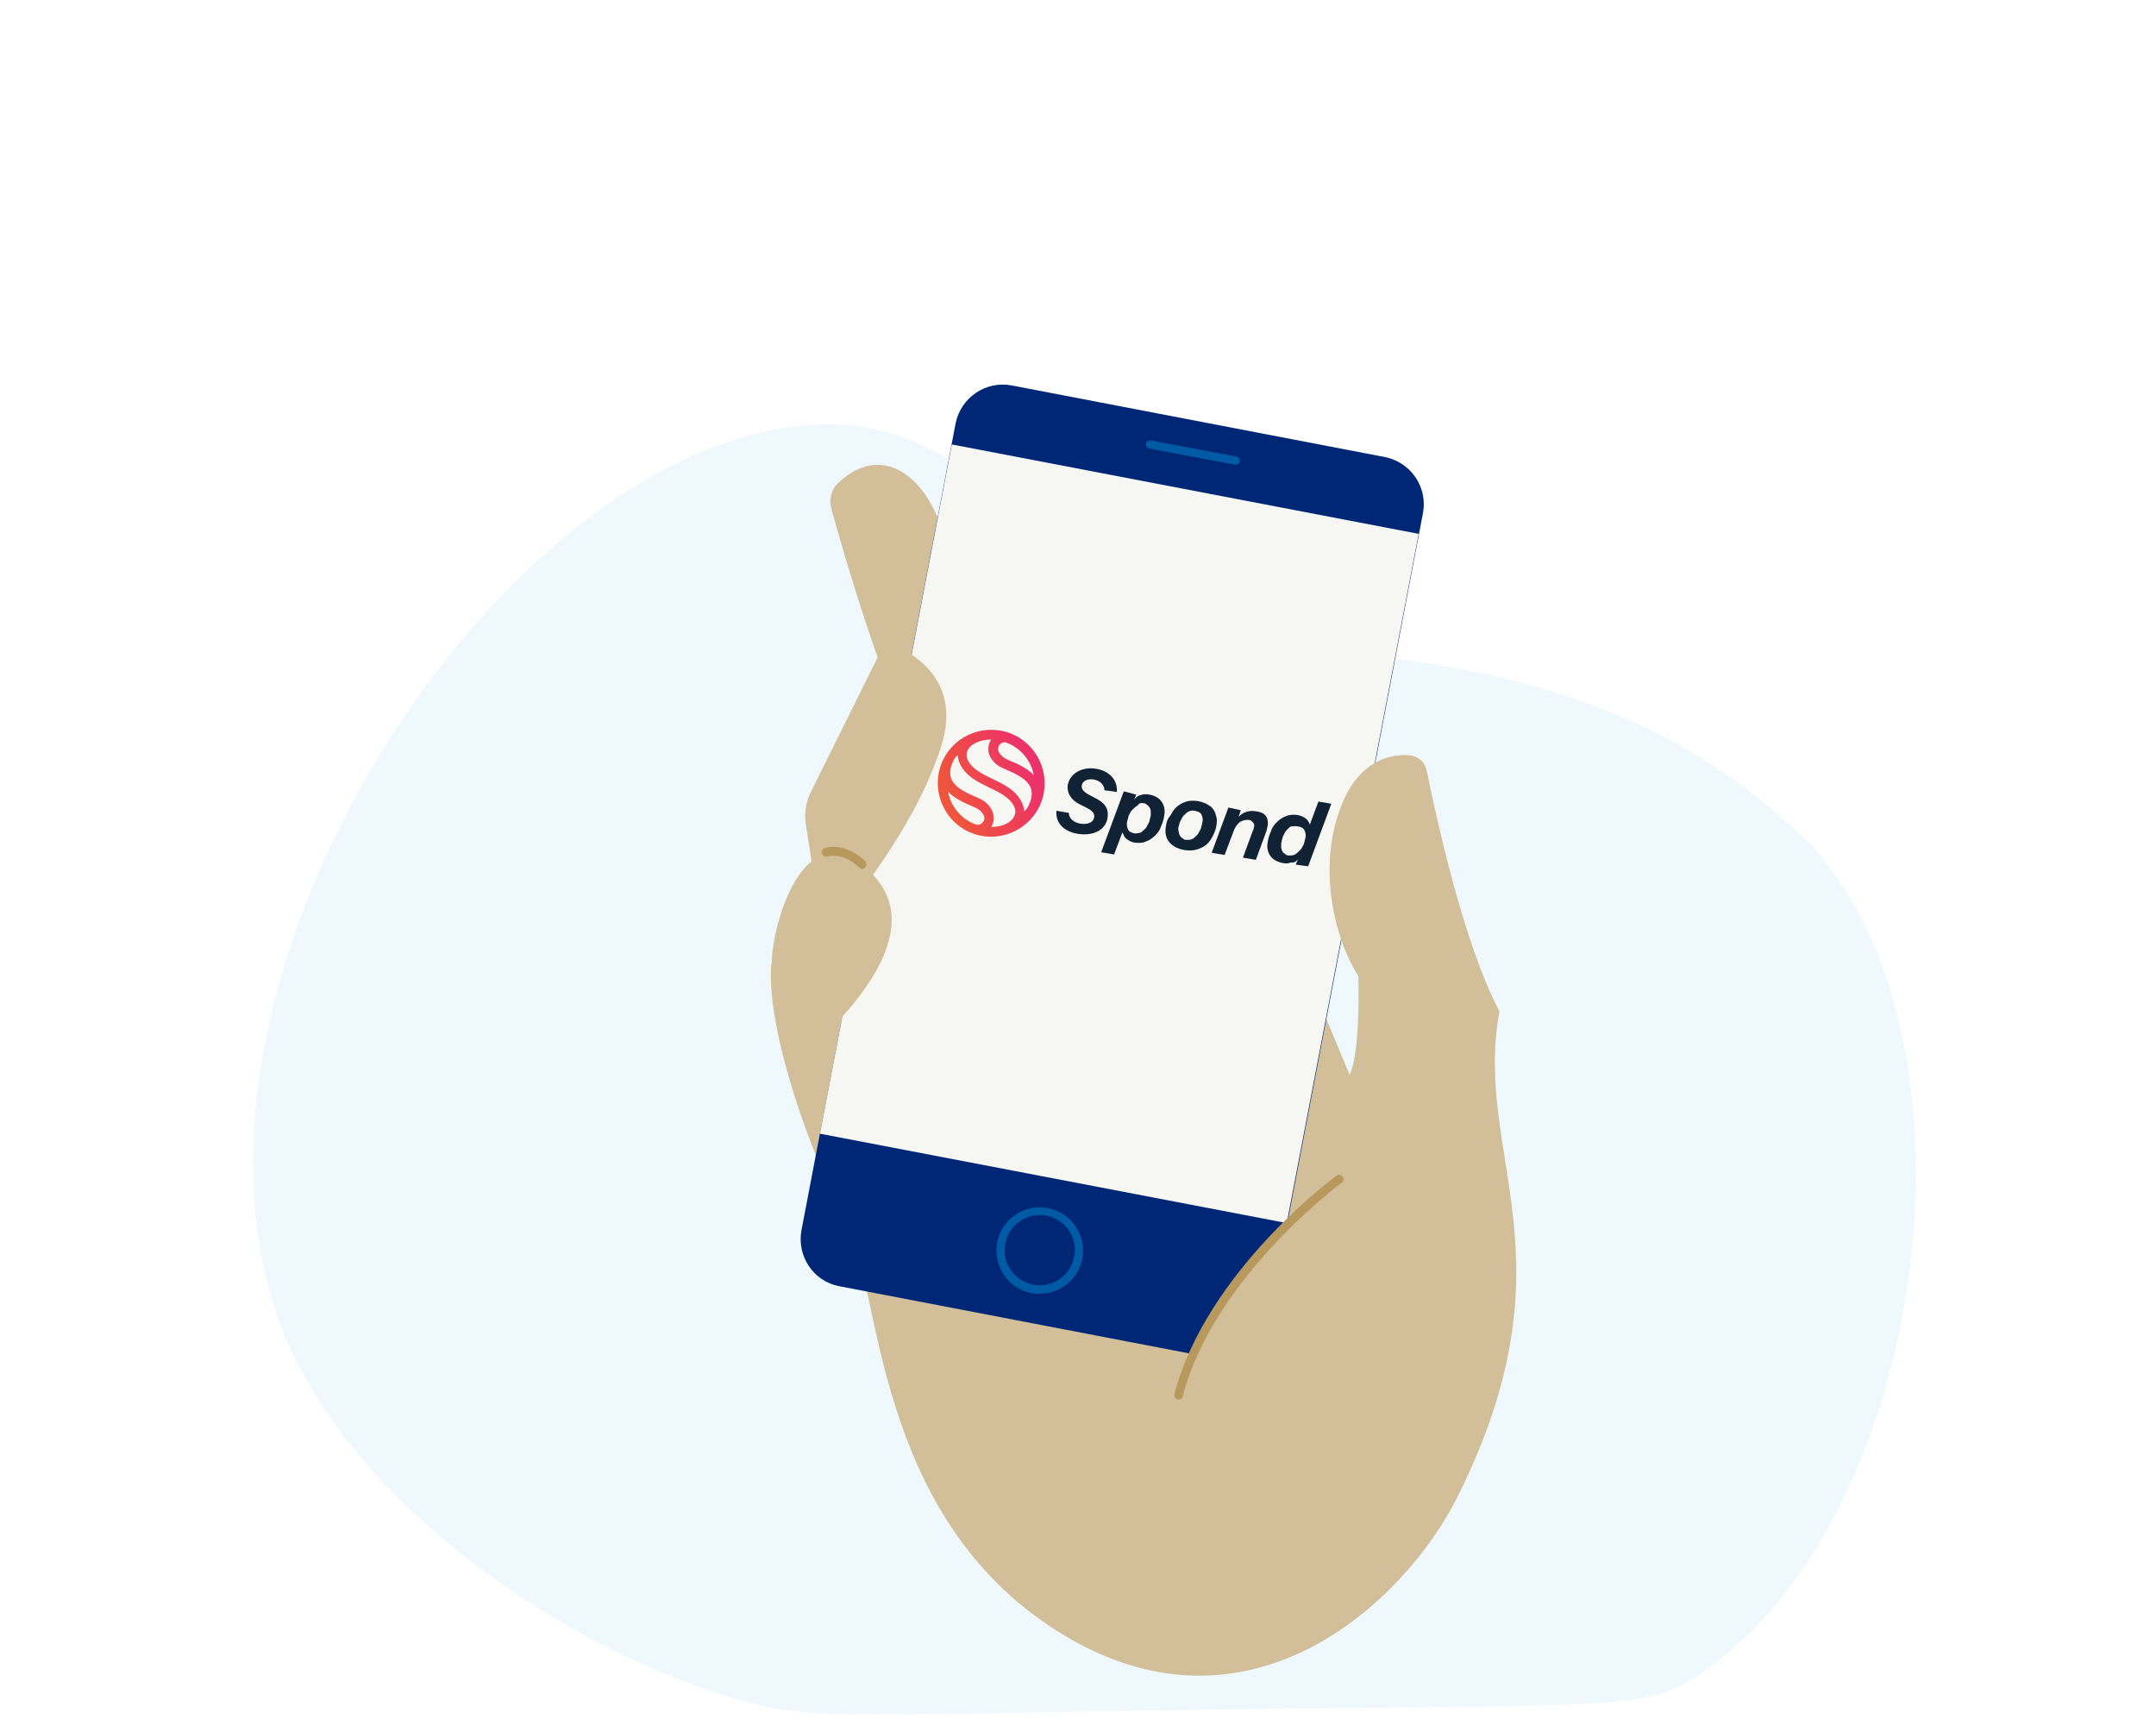 <?xml version="1.0" encoding="utf-8"?>
<!-- Generator: Adobe Illustrator 24.0.3, SVG Export Plug-In . SVG Version: 6.00 Build 0)  -->
<svg version="1.1" id="Layer_1" xmlns="http://www.w3.org/2000/svg" xmlns:xlink="http://www.w3.org/1999/xlink" x="0px" y="0px"
	 viewBox="0 0 400 320" style="enable-background:new 0 0 400 320;" xml:space="preserve">
<style type="text/css">
	.st0{fill:#EFF8FC;}
	.st1{fill:#D2BF9A;}
	.st2{fill:#002776;}
	.st3{fill:#F6F6F3;}
	.st4{fill:#005AA4;}
	.st5{fill:#122235;}
	.st6{fill-rule:evenodd;clip-rule:evenodd;fill:url(#SVGID_1_);}
	.st7{fill:#B8995D;}
</style>
<path class="st0" d="M136,315c14.1,4.2,19.2,3.1,84.5,2.2c79.5-1.1,84.6,0.3,94.8-6.6c41-27.4,54.2-113,22.6-151.7
	c-2.1-2.6-3.9-4-6.8-6.7c-28.4-25.3-60.8-28.2-76.4-30.7c-65.9-10.1-70.2-47-107.3-42.4c-58.3,7.3-121,107.6-94,170
	C67.2,280.6,105.7,306,136,315z"/>
<g>
	<g>
		<g>
			<g>
				<path class="st1" d="M251.6,172.3c0,0,1.6,20.8-1.2,27.1l-12.7-30.5l-58.3,3.3l-36.3,6.6c-1,12.2,7.4,35.8,13.9,47.7
					s4.7,54.6,39.5,76.3s63.9-5.2,73.9-25.1c22.2-44.5,2.8-63.2,7.8-90.1c-6.8-12.7-11.9-36.9-13.5-44.6c-0.3-1.7-1.8-2.9-3.5-2.9
					c-3.5-0.1-9.1,1.1-12.4,9.5c-5,12.7-0.4,28.6,5.9,34.8"/>
			</g>
			<g>
				<path class="st1" d="M179.5,172.2l-36.3,6.6c-1,12.2,7.4,35.8,13.9,47.7"/>
			</g>
			<g>
				<path class="st1" d="M171.8,142.7c-7-11.5-15.3-40-17.6-48.5c-0.4-1.6,0-3.3,1.2-4.5c9.4-9.1,19.5,0.9,20.9,16L171.8,142.7z"/>
			</g>
			<g>
				<g>
					<g>
						<path class="st2" d="M155.7,238.6l69.3,13.3c4.8,0.9,9.4-2.2,10.4-7L264,95.2c0.9-4.8-2.2-9.4-7-10.4l-69.3-13.3
							c-4.8-0.9-9.4,2.2-10.4,7l-28.6,149.7C147.8,233,150.9,237.7,155.7,238.6z"/>
					</g>
					<g>
						
							<rect x="142.6" y="110.6" transform="matrix(0.188 -0.982 0.982 0.188 16.695 329.546)" class="st3" width="130.2" height="88.2"/>
					</g>
					<g>
						<path class="st4" d="M192.9,240c-0.5,0-1,0-1.5-0.1c-4.4-0.8-7.2-5.1-6.4-9.4c0.8-4.4,5.1-7.2,9.4-6.4
							c4.4,0.8,7.2,5.1,6.4,9.4C200.1,237.3,196.7,240,192.9,240z M192.9,225.4c-3.1,0-5.8,2.2-6.4,5.3c-0.7,3.5,1.6,6.9,5.2,7.6
							c3.5,0.7,6.9-1.6,7.6-5.2c0.7-3.5-1.6-6.9-5.2-7.6C193.7,225.4,193.3,225.4,192.9,225.4z"/>
					</g>
					<g>
						<path class="st4" d="M229.2,86.2h-0.1l-15.9-3c-0.4-0.1-0.7-0.5-0.6-0.9c0.1-0.4,0.5-0.7,0.9-0.6l15.9,3
							c0.4,0.1,0.7,0.5,0.6,0.9C229.9,86,229.6,86.2,229.2,86.2z"/>
					</g>
				</g>
				<g>
					<path class="st5" d="M196,150.4c-0.2,2.3,1.4,3.9,4.1,4.3c2.9,0.4,5.1-0.8,5.4-3.1c0.2-1.6-0.5-2.7-2.4-3.6l-1.1-0.6
						c-1-0.5-1.4-1.1-1.3-1.7c0.1-0.8,1.1-1.3,2.2-1.1c1.2,0.2,2,1,2,2l2.3,0.3c0.2-2.1-1.3-3.9-3.9-4.3c-2.6-0.4-4.8,0.9-5.2,3
						c-0.2,1.5,0.6,2.8,2.2,3.6l1.2,0.6c1.2,0.6,1.6,1.1,1.5,1.8c-0.1,0.9-1.1,1.4-2.5,1.2c-1.3-0.2-2.2-1-2.2-2L196,150.4z"/>
					<path class="st5" d="M208.5,146.8l-4.2,11.3l2.4,0.4l1.5-4l0.1,0c0.1,0.2,0.2,0.5,0.3,0.7c0.2,0.2,0.3,0.4,0.5,0.5
						c0.2,0.1,0.4,0.3,0.7,0.4c0.2,0.1,0.5,0.2,0.7,0.2c0.8,0.1,1.5,0.1,2.1-0.2c0.6-0.2,1.2-0.6,1.7-1.1c0.5-0.5,0.9-1,1.1-1.7
						c0.3-0.7,0.5-1.3,0.6-2c0.2-1,0-1.9-0.5-2.6c-0.5-0.7-1.2-1.1-2.3-1.3c-0.5-0.1-1.1-0.1-1.6,0.1c-0.5,0.1-0.9,0.4-1.2,0.9l0,0
						l0.4-1L208.5,146.8z M212.1,149c0.3,0,0.5,0.1,0.7,0.3c0.2,0.1,0.3,0.3,0.5,0.5c0.1,0.2,0.2,0.4,0.2,0.7c0,0.2,0,0.5,0,0.8
						c-0.1,0.4-0.2,0.8-0.3,1.2c-0.2,0.4-0.4,0.8-0.6,1.1c-0.3,0.3-0.6,0.6-0.9,0.8c-0.4,0.2-0.8,0.2-1.2,0.2
						c-0.6-0.1-1-0.3-1.2-0.7c-0.2-0.4-0.3-0.9-0.2-1.4c0.1-0.4,0.2-0.8,0.3-1.2c0.2-0.4,0.4-0.8,0.7-1.1c0.3-0.3,0.6-0.6,1-0.8
						C211.3,149,211.7,148.9,212.1,149z"/>
					<path class="st5" d="M218.6,153.6c0.1-0.4,0.2-0.8,0.3-1.1c0.2-0.4,0.4-0.8,0.6-1.1c0.3-0.3,0.6-0.6,0.9-0.8
						c0.4-0.2,0.8-0.3,1.2-0.2c0.6,0.1,1.1,0.3,1.3,0.7c0.2,0.4,0.3,0.9,0.2,1.4c-0.1,0.4-0.2,0.8-0.3,1.2c-0.2,0.4-0.4,0.8-0.6,1.1
						c-0.3,0.3-0.6,0.6-0.9,0.8c-0.3,0.2-0.7,0.2-1.2,0.2c-0.3,0-0.5-0.1-0.7-0.3c-0.2-0.1-0.4-0.3-0.5-0.5
						c-0.1-0.2-0.2-0.4-0.2-0.7C218.6,154.1,218.6,153.9,218.6,153.6z M216.3,153.3c-0.2,1.2,0,2.2,0.7,3c0.6,0.7,1.6,1.2,2.8,1.4
						c0.8,0.1,1.5,0.1,2.2-0.1c0.7-0.2,1.3-0.5,1.8-0.9c0.5-0.4,0.9-1,1.2-1.6c0.3-0.6,0.6-1.3,0.7-2.1c0.1-0.6,0.1-1.2-0.1-1.7
						c-0.1-0.5-0.3-0.9-0.6-1.3c-0.3-0.4-0.7-0.6-1.2-0.9c-0.5-0.2-1-0.4-1.6-0.5c-0.8-0.1-1.5-0.1-2.1,0.1
						c-0.7,0.2-1.2,0.5-1.7,0.9c-0.5,0.4-0.9,1-1.2,1.6C216.6,151.9,216.4,152.5,216.3,153.3z"/>
					<path class="st5" d="M227.9,149.8l-3.1,8.4l2.4,0.4l1.7-4.5c0.1-0.3,0.3-0.6,0.4-0.8c0.2-0.3,0.4-0.5,0.6-0.7
						c0.2-0.2,0.5-0.3,0.8-0.4c0.3-0.1,0.6-0.1,1-0.1c0.3,0,0.5,0.2,0.7,0.4c0.2,0.2,0.3,0.4,0.3,0.7c0,0.1-0.1,0.3-0.1,0.5
						c-0.1,0.2-0.1,0.4-0.2,0.5l-1.8,4.9l2.4,0.4l1.8-4.9c0-0.1,0.1-0.2,0.1-0.3c0.1-0.1,0.1-0.3,0.1-0.4c0.1-0.1,0.1-0.3,0.1-0.4
						c0-0.1,0.1-0.3,0.1-0.3c0.2-1.6-0.5-2.5-2.2-2.7c-1.2-0.2-2.3,0.1-3.2,1l0,0l0.4-1.2L227.9,149.8z"/>
					<path class="st5" d="M240.8,153.3c0.6,0.1,1,0.3,1.2,0.7c0.2,0.4,0.3,0.8,0.2,1.4c-0.1,0.4-0.2,0.8-0.3,1.2
						c-0.2,0.4-0.4,0.8-0.7,1.1c-0.3,0.3-0.6,0.6-0.9,0.8c-0.4,0.2-0.8,0.2-1.2,0.2c-0.3,0-0.5-0.1-0.7-0.3
						c-0.2-0.1-0.4-0.3-0.5-0.5c-0.1-0.2-0.2-0.4-0.2-0.7c0-0.2,0-0.5,0-0.8c0.1-0.4,0.2-0.8,0.3-1.2c0.2-0.4,0.4-0.8,0.6-1.1
						c0.3-0.3,0.6-0.6,0.9-0.8C239.9,153.3,240.4,153.2,240.8,153.3z M240.8,159.4l-0.4,1l2.3,0.3l4.3-11.6l-2.4-0.4l-1.6,4.3l0,0
						c-0.1-0.5-0.4-0.9-0.8-1.2c-0.4-0.3-0.9-0.5-1.4-0.6c-0.8-0.1-1.5-0.1-2.2,0.2c-0.6,0.2-1.2,0.6-1.7,1.1
						c-0.5,0.5-0.9,1-1.1,1.7c-0.3,0.7-0.5,1.3-0.6,2c-0.2,1,0,1.9,0.5,2.6c0.5,0.7,1.3,1.1,2.3,1.3c0.5,0.1,1,0.1,1.5-0.1
						C240.1,160.1,240.5,159.8,240.8,159.4L240.8,159.4z"/>
					
						<linearGradient id="SVGID_1_" gradientUnits="userSpaceOnUse" x1="193.337" y1="149.673" x2="179.344" y2="158.186" gradientTransform="matrix(0.989 0.149 -0.149 0.989 22.434 -34.603)">
						<stop  offset="0" style="stop-color:#EC326A"/>
						<stop  offset="1" style="stop-color:#EF543C"/>
					</linearGradient>
					<path class="st6" d="M174.1,143.8c-0.8,5.4,2.9,10.5,8.3,11.3c5.4,0.8,10.5-2.9,11.3-8.3c0.8-5.4-2.9-10.5-8.3-11.3
						C179.9,134.7,174.9,138.4,174.1,143.8z M183.9,137.2c-0.5,0.7-0.6,1.5-0.5,2.3c0.3,1.5,1.6,2.6,2.9,3.1
						c2.1,0.9,3.7,1.7,4.5,2.8c0.7,0.9,0.9,2.2,0.1,3.9c-0.2,0.5-0.5,0.9-0.9,1.2c0-0.6-0.2-1.2-0.5-1.8c-2.1-4.1-8.1-4.2-9.9-7.6
						c-0.5-1-0.3-1.9,0.5-2.7C181.2,137.5,182.6,137.2,183.9,137.2z M187.1,141c-1.2-0.5-1.7-1.2-1.9-1.8c-0.2-0.9,0.7-1.8,1.6-1.4
						c2.6,1,4.5,3.3,5,6C190.8,142.7,189.1,141.8,187.1,141z M184.3,151.1c-0.3-1.5-1.6-2.6-2.9-3.1c-2.1-0.9-3.7-1.7-4.5-2.8
						c-0.7-0.9-0.9-2.2-0.1-3.9c0.2-0.5,0.5-0.9,0.9-1.2c0,0.6,0.2,1.2,0.5,1.8c2.1,4.1,8.1,4.2,9.9,7.6c0.5,1,0.3,1.9-0.5,2.7
						c-1,0.9-2.4,1.2-3.7,1.2C184.3,152.8,184.5,151.9,184.3,151.1z M180.9,152.9c-2.6-1-4.5-3.3-5-6c1.1,1.1,2.8,2,4.8,2.8
						c1.2,0.5,1.7,1.2,1.9,1.8c0.2,0.8-0.5,1.6-1.4,1.5C181.1,152.9,181,152.9,180.9,152.9z"/>
				</g>
			</g>
			<g>
				<path class="st1" d="M264,144c0.1-2.2-1.7-4-3.9-3.9c-3.5,0.2-8.4,1.9-11.3,9.5c-5,12.7-0.4,28.6,5.9,34.8s8.9-24.5,8.5-24.7
					C263,159.4,263.7,149.4,264,144z"/>
			</g>
			<g>
				<path class="st1" d="M163.1,121.4c0.7-1.4,2.3-1.9,3.7-1.3c4.1,2,11.4,7.2,7.8,18.4c-4.8,15.3-17.6,30.2-17.6,30.2l-5.4-2.2
					l-2.1-13.6c-0.3-2.1,0-4.2,1-6.1L163.1,121.4z"/>
			</g>
			<g>
				<path class="st1" d="M156.1,188.8c8.7-9.6,14.2-21,3.2-28.8s-16.3,12.9-16.1,18.9L156.1,188.8z"/>
			</g>
		</g>
		<g>
			<path class="st1" d="M243.7,222.6c0,0-17.2,13.6-23.3,31.2s30.1-15.6,30.1-15.6L243.7,222.6z"/>
		</g>
		<g>
			<path class="st7" d="M218.7,259.6c-0.1,0-0.1,0-0.2,0c-0.4-0.1-0.7-0.5-0.6-1c5.9-22.7,29.8-40.4,30.1-40.5
				c0.3-0.3,0.8-0.2,1.1,0.2c0.3,0.3,0.2,0.8-0.2,1.1c-0.2,0.2-23.7,17.5-29.5,39.7C219.4,259.4,219.1,259.6,218.7,259.6z"/>
		</g>
		<g>
			<path class="st7" d="M160,161.2c-0.2,0-0.4-0.1-0.5-0.2c-2.7-2.5-4.9-2.4-6-2.1c-0.4,0.1-0.8-0.1-1-0.6c-0.1-0.4,0.1-0.8,0.6-1
				c1.4-0.4,4.2-0.5,7.4,2.4c0.3,0.3,0.3,0.8,0.1,1.1S160.2,161.2,160,161.2z"/>
		</g>
	</g>
</g>
</svg>
